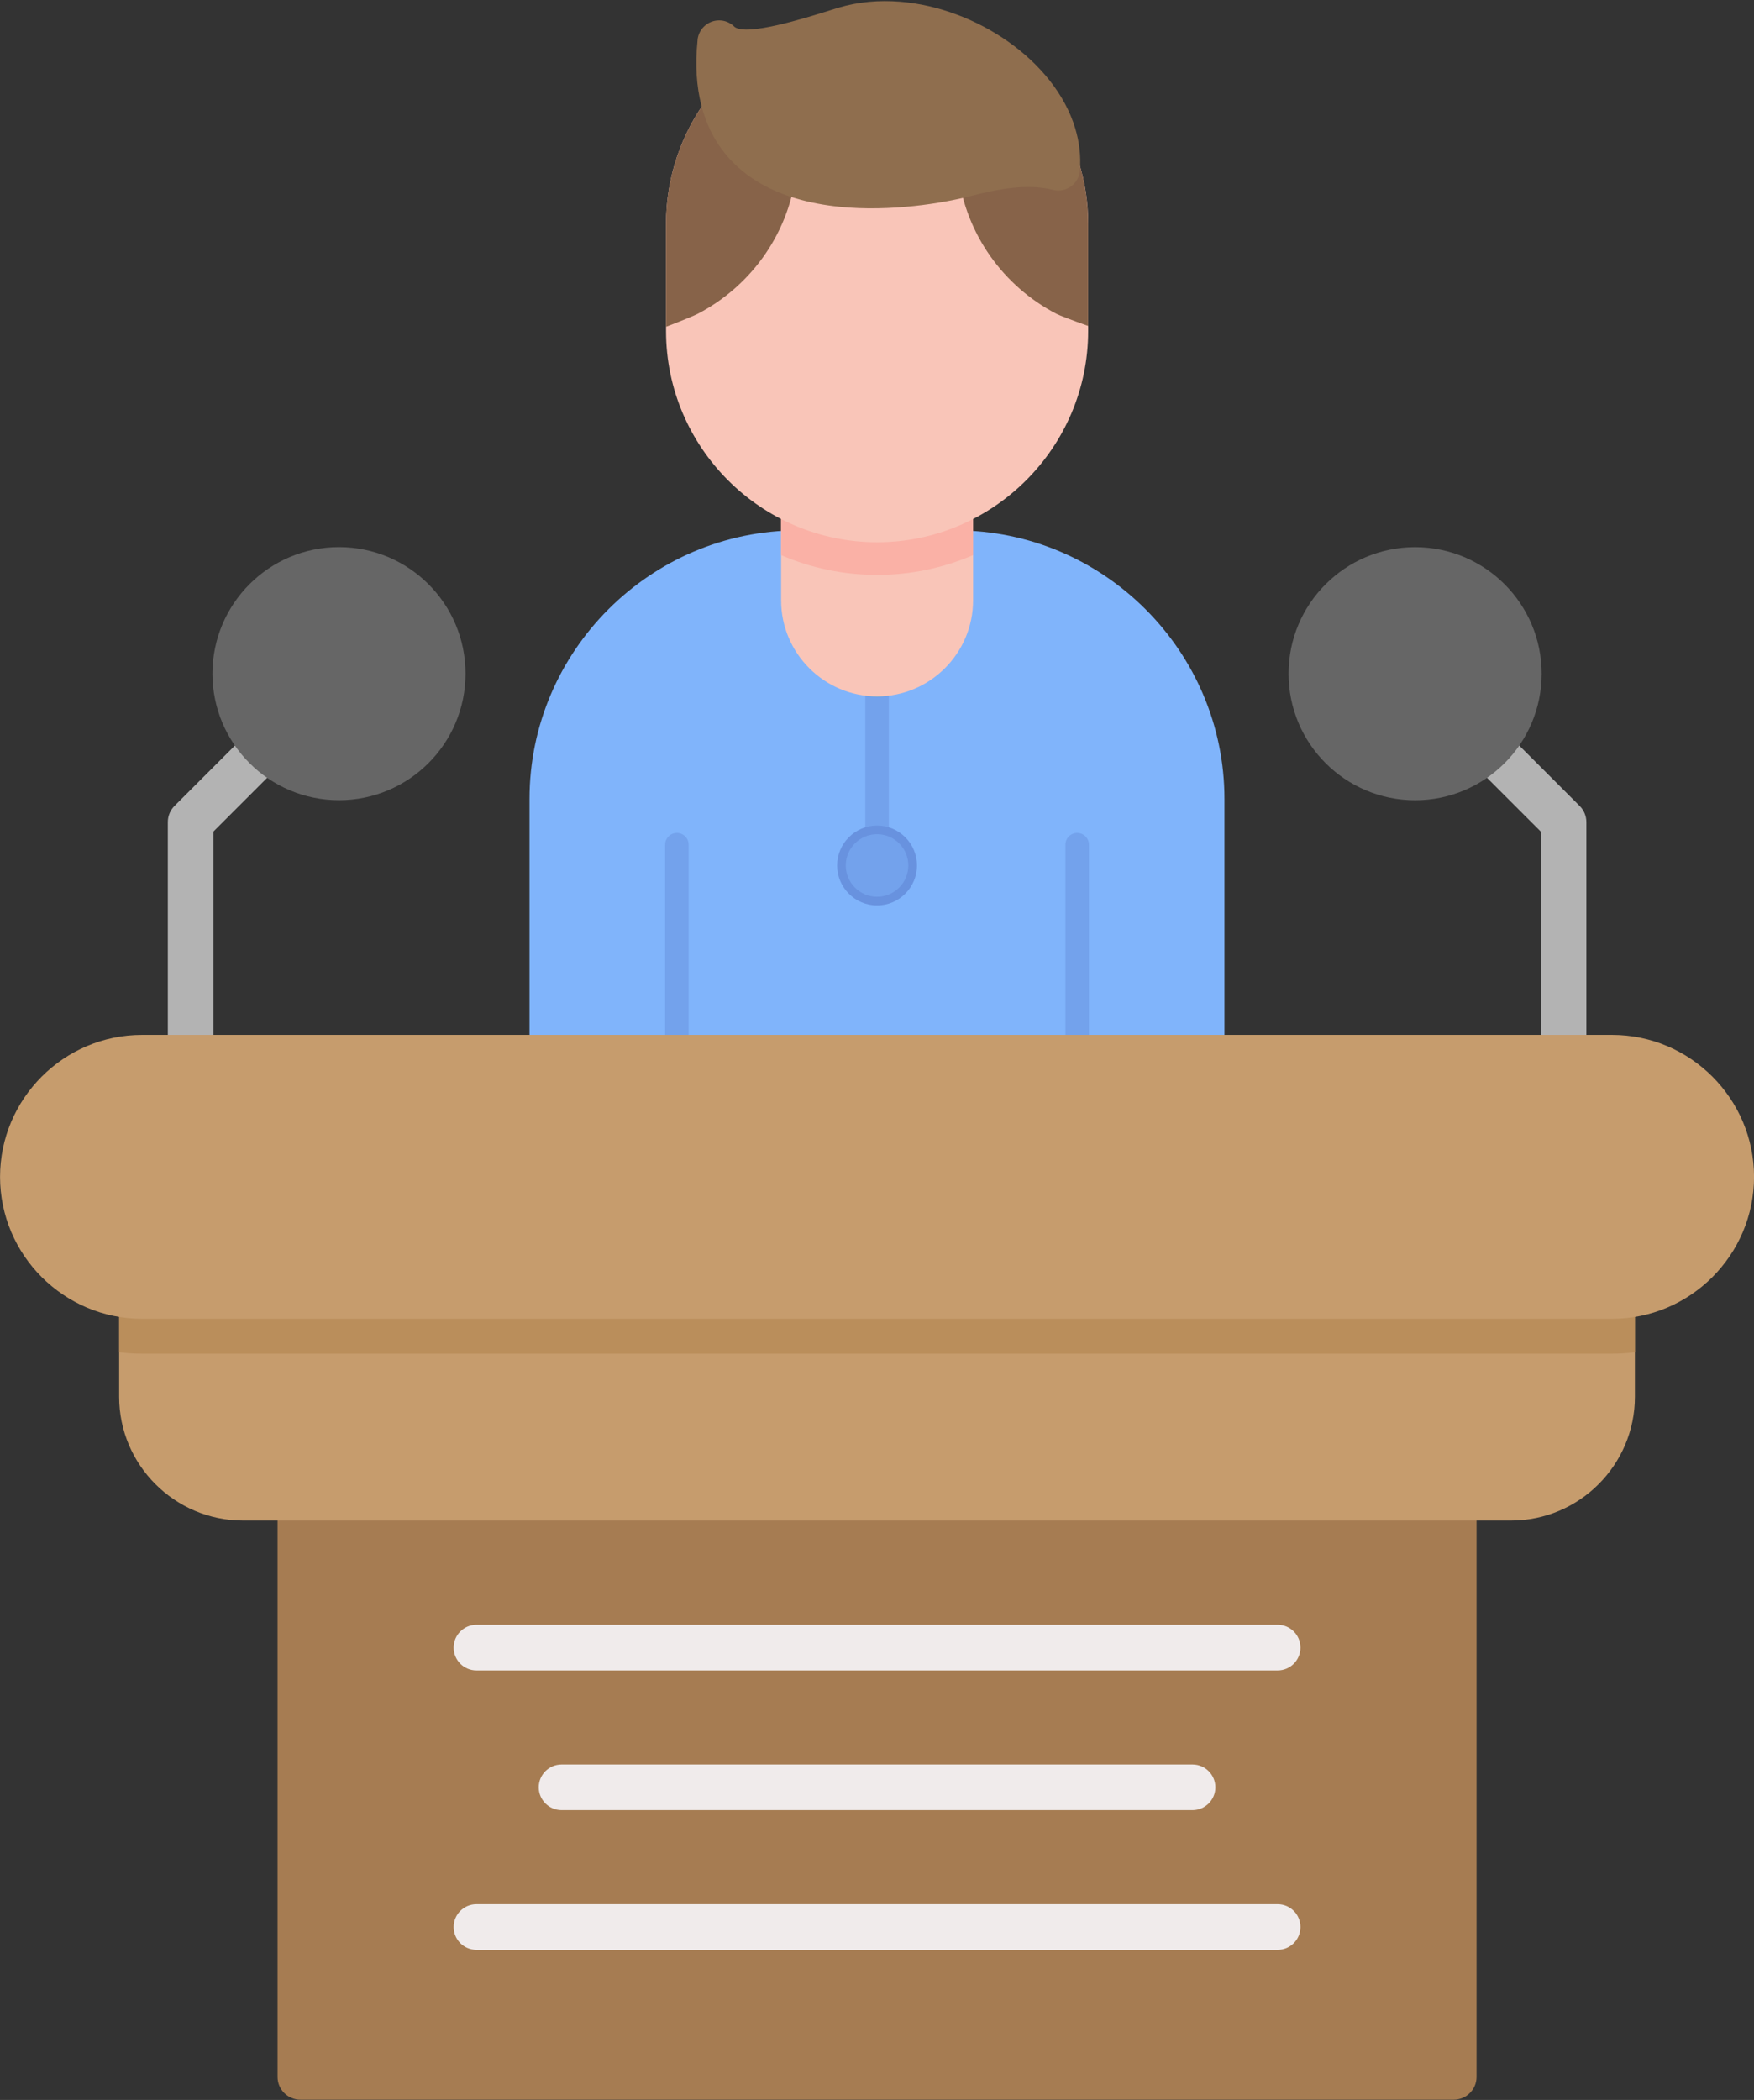 <?xml version="1.0" encoding="UTF-8"?>
<!DOCTYPE svg PUBLIC '-//W3C//DTD SVG 1.0//EN'
          'http://www.w3.org/TR/2001/REC-SVG-20010904/DTD/svg10.dtd'>
<svg height="432.3" preserveAspectRatio="xMidYMid meet" version="1.0" viewBox="65.7 30.5 361.1 432.3" width="361.1" xmlns="http://www.w3.org/2000/svg" xmlns:xlink="http://www.w3.org/1999/xlink" zoomAndPan="magnify"
><rect x="65.7" y="30.5" width="361.1" height="432.3" fill="#333333" stroke="none"/><g
  ><g
    ><path d="M100.24,248.24c0,2.59,2.1,4.7,4.7,4.7c2.59,0,4.7-2.1,4.7-4.7v-46.56l14.07-14.07c1.83-1.83,1.83-4.81,0-6.64 c-1.83-1.83-4.81-1.83-6.64,0l-15.42,15.42c-0.86,0.85-1.4,2.03-1.4,3.34V248.24z" fill="#b3b3b3"
    /></g
    ><g
    ><path d="M382.89,248.24c0,2.59,2.1,4.7,4.7,4.7c2.59,0,4.7-2.1,4.7-4.7v-48.5c0-1.31-0.54-2.49-1.4-3.34l-15.42-15.42 c-1.83-1.83-4.81-1.83-6.64,0c-1.83,1.83-1.83,4.81,0,6.64l14.07,14.07V248.24z" fill="#b3b3b3"
    /></g
    ><g
    ><path d="M369.68,338.83c0-2.59-2.1-4.7-4.7-4.7c-59.81,0-164.35,0-237.44,0c-2.59,0-4.7,2.1-4.7,4.7v119.22 c0,2.59,2.1,4.7,4.7,4.7h237.44c2.59,0,4.7-2.1,4.7-4.7V338.83z" fill="#a67c52"
    /></g
    ><g
    ><path d="M402.29,297.28c0-2.59-2.1-4.7-4.7-4.7c-94.73,0-221.14,0-302.66,0c-2.59,0-4.7,2.1-4.7,4.7v20.77 c0,7.01,2.86,13.38,7.48,17.99c4.61,4.61,10.98,7.48,17.99,7.48h261.11c7.01,0,13.38-2.86,17.99-7.48 c4.61-4.61,7.48-10.98,7.48-17.99V297.28z" fill="#c69c6d"
    /></g
    ><g
    ><path d="M402.29,297.28c0-2.59-2.1-4.7-4.7-4.7c-94.73,0-221.14,0-302.66,0c-2.59,0-4.7,2.1-4.7,4.7v11.59 c1.55,0.2,3.12,0.3,4.7,0.3h302.66c1.58,0,3.15-0.1,4.7-0.3V297.28z" fill="#ba8e5b"
    /></g
    ><g
    ><g
      ><path d="M230.97,139.69h-0.96c-15.21,0-29.04,6.22-39.06,16.24c-10.02,10.02-16.24,23.85-16.24,39.06v50.06 c0,2.18,0.89,4.16,2.32,5.59c1.43,1.43,3.41,2.32,5.59,2.32h127.25c2.18,0,4.16-0.89,5.59-2.32c1.43-1.43,2.32-3.41,2.32-5.59 v-50.06c0-15.21-6.22-29.04-16.24-39.06c-10.02-10.02-23.85-16.24-39.06-16.24h-0.96C251.32,139.69,241.18,139.69,230.97,139.69z" fill="#80b4fb"
      /></g
      ><g
      ><path d="M285.05,252.96h4.83v-48.57c0-1.33-1.08-2.42-2.42-2.42c-1.33,0-2.42,1.08-2.42,2.42V252.96z" fill="#73a2ec"
      /></g
      ><g
      ><path d="M202.64,252.96h4.83v-48.57c0-1.33-1.08-2.42-2.42-2.42s-2.42,1.08-2.42,2.42V252.96z" fill="#73a2ec"
      /></g
      ><g
      ><path d="M248.68,169.92c0-1.33-1.08-2.42-2.42-2.42c-1.33,0-2.42,1.08-2.42,2.42v32.95c0,1.33,1.08,2.42,2.42,2.42 c1.33,0,2.42-1.08,2.42-2.42V169.92z" fill="#73a2ec"
      /></g
      ><g
      ><path d="M243.84,173.71c0.79,0.1,1.6,0.15,2.42,0.15s1.62-0.05,2.42-0.15v-3.79c0-1.33-1.08-2.42-2.42-2.42 c-1.33,0-2.42,1.08-2.42,2.42V173.71z" fill="#89ca75"
      /></g
      ><g
      ><path d="M266.02,134.53c0-2.47-2-4.47-4.47-4.47c-8.9,0-20.19,0-30.57,0c-2.47,0-4.47,2-4.47,4.47v19.57 c0,5.44,2.22,10.38,5.8,13.96c3.58,3.58,8.52,5.8,13.96,5.8c5.44,0,10.38-2.22,13.96-5.8c3.58-3.58,5.8-8.52,5.8-13.96V134.53z" fill="#f9c5b8"
      /></g
      ><g
      ><path d="M266.02,134.53c0-2.47-2-4.47-4.47-4.47c-8.9,0-20.19,0-30.57,0c-2.47,0-4.47,2-4.47,4.47v10.25 c6.17,2.66,12.88,4.07,19.76,4.07c6.88,0,13.58-1.41,19.76-4.07V134.53z" fill="#fab1a6"
      /></g
      ><g
      ><path d="M287.82,63.95c-0.71-2.35-3.2-3.68-5.55-2.97c-3.17,0.96-64.1-10.98-64.54-11.31 c-1.97-1.48-4.76-1.08-6.23,0.89c-2.77,3.7-4.97,7.84-6.45,12.29c-1.45,4.33-2.23,8.93-2.23,13.67v22.16 c0,11.95,4.89,22.82,12.76,30.69c7.87,7.87,18.74,12.76,30.69,12.76h0c11.95,0,22.82-4.89,30.69-12.76 c7.87-7.87,12.76-18.74,12.76-30.69V76.53c0-2.13-0.16-4.26-0.47-6.35C288.93,68.09,288.45,66.01,287.82,63.95z" fill="#f9c5b8"
      /></g
      ><g
      ><path d="M227.67,51.73c-5.89-1.16-9.83-1.98-9.94-2.06c-1.97-1.48-4.76-1.08-6.23,0.89 c-2.77,3.7-4.97,7.84-6.45,12.29c-1.45,4.33-2.23,8.93-2.23,13.67v21.25c3.24-1.23,5.82-2.31,6.51-2.66 c5.62-2.92,10.43-7.2,13.97-12.39c3.46-5.07,5.73-11.03,6.4-17.47C229.82,64,228.91,57.67,227.67,51.73z" fill="#876349"
      /></g
      ><g
      ><path d="M287.82,63.95c-0.71-2.35-3.2-3.68-5.55-2.97c-1.12,0.34-9.46-0.93-19.79-2.74c0.17,4.09,0.39,7.37,0.5,8.17 c0.83,6.2,3.15,11.92,6.58,16.79c3.51,4.98,8.19,9.08,13.64,11.91c0.62,0.32,3.17,1.3,6.51,2.49V76.53c0-2.13-0.16-4.26-0.47-6.35 C288.93,68.09,288.45,66.01,287.82,63.95z" fill="#876349"
      /></g
      ><g
      ><path d="M216.93,36.04c2.55,1.94,14.47-1.79,19.73-3.44c0.65-0.2,1.22-0.38,1.56-0.49l0,0l0,0l0,0l0.11-0.03 c4.07-1.21,8.37-1.58,12.66-1.23c7.89,0.63,15.82,3.68,22.25,8.21c6.59,4.64,11.72,10.9,13.81,17.82 c0.85,2.82,1.21,5.74,0.97,8.72l0,0.01c-0.2,2.46-2.35,4.3-4.81,4.1c-0.33-0.03-0.64-0.09-0.94-0.18 c-2.58-0.61-5.27-0.65-7.98-0.37c-3.02,0.31-6.04,1-8.96,1.75c-5.38,1.38-16.24,3.24-26.8,2.16c-6.08-0.62-12.12-2.19-17.14-5.33 c-5.31-3.32-9.44-8.29-11.3-15.54c-0.99-3.85-1.31-8.31-0.78-13.46l-0.01-0.02c0.25-2.46,2.44-4.25,4.9-4 C215.27,34.83,216.22,35.32,216.93,36.04z" fill="#8f6e4e"
      /></g
      ><g
      ><path d="M246.26,200.45c2.27,0,4.32,0.92,5.81,2.41c1.49,1.49,2.41,3.54,2.41,5.81c0,2.27-0.92,4.32-2.41,5.81 c-1.49,1.49-3.54,2.41-5.81,2.41c-2.27,0-4.32-0.92-5.81-2.41c-1.49-1.49-2.41-3.54-2.41-5.81c0-2.27,0.92-4.32,2.41-5.81 C241.94,201.37,243.99,200.45,246.26,200.45z" fill="#6892df"
      /></g
      ><g
      ><path d="M246.26,202.23c1.78,0,3.39,0.72,4.55,1.89c1.17,1.16,1.89,2.77,1.89,4.55s-0.72,3.39-1.89,4.55 c-1.16,1.17-2.77,1.89-4.55,1.89c-1.78,0-3.39-0.72-4.55-1.89c-1.16-1.16-1.89-2.77-1.89-4.55s0.72-3.39,1.89-4.55 C242.87,202.95,244.48,202.23,246.26,202.23z" fill="#73a2ec"
      /></g
    ></g
    ><g
    ><path d="M94.93,243.55h302.66c8.04,0,15.34,3.28,20.64,8.58c5.29,5.29,8.58,12.6,8.58,20.64v0 c0,8.04-3.29,15.34-8.58,20.64c-5.29,5.29-12.6,8.58-20.64,8.58H94.93c-8.04,0-15.34-3.29-20.64-8.58 c-5.29-5.29-8.58-12.6-8.58-20.64v0c0-8.04,3.29-15.34,8.58-20.64C79.59,246.83,86.89,243.55,94.93,243.55z" fill="#c69c6d"
    /></g
    ><g
    ><path d="M135.49,143.13c7.19,0,13.71,2.92,18.42,7.63c4.72,4.71,7.63,11.23,7.63,18.42c0,7.19-2.92,13.71-7.63,18.42 c-4.71,4.71-11.23,7.63-18.42,7.63c-7.19,0-13.71-2.92-18.42-7.63c-4.71-4.72-7.63-11.23-7.63-18.42c0-7.19,2.92-13.71,7.63-18.42 C121.78,146.05,128.29,143.13,135.49,143.13z" fill="#666"
    /></g
    ><g
    ><path d="M338.61,150.77c4.71-4.72,11.23-7.63,18.42-7.63c7.19,0,13.71,2.92,18.42,7.63 c4.71,4.71,7.63,11.23,7.63,18.42c0,7.19-2.92,13.71-7.63,18.42c-4.72,4.71-11.23,7.63-18.42,7.63c-7.19,0-13.71-2.92-18.42-7.63 c-4.72-4.72-7.63-11.23-7.63-18.42C330.98,161.99,333.89,155.48,338.61,150.77z" fill="#666"
    /></g
    ><g
    ><path d="M163.79,422.5c-2.59,0-4.7,2.1-4.7,4.7c0,2.59,2.1,4.7,4.7,4.7h164.94c2.59,0,4.7-2.1,4.7-4.7 c0-2.59-2.1-4.7-4.7-4.7H163.79z" fill="#f0ebeb"
    /></g
    ><g
    ><path d="M181.31,393.74c-2.59,0-4.7,2.1-4.7,4.7c0,2.59,2.1,4.7,4.7,4.7h129.9c2.59,0,4.7-2.1,4.7-4.7 c0-2.59-2.1-4.7-4.7-4.7H181.31z" fill="#f0ebeb"
    /></g
    ><g
    ><path d="M163.79,364.98c-2.59,0-4.7,2.1-4.7,4.7c0,2.59,2.1,4.7,4.7,4.7h164.94c2.59,0,4.7-2.1,4.7-4.7 c0-2.59-2.1-4.7-4.7-4.7H163.79z" fill="#f0ebeb"
    /></g
  ></g
></svg
>
